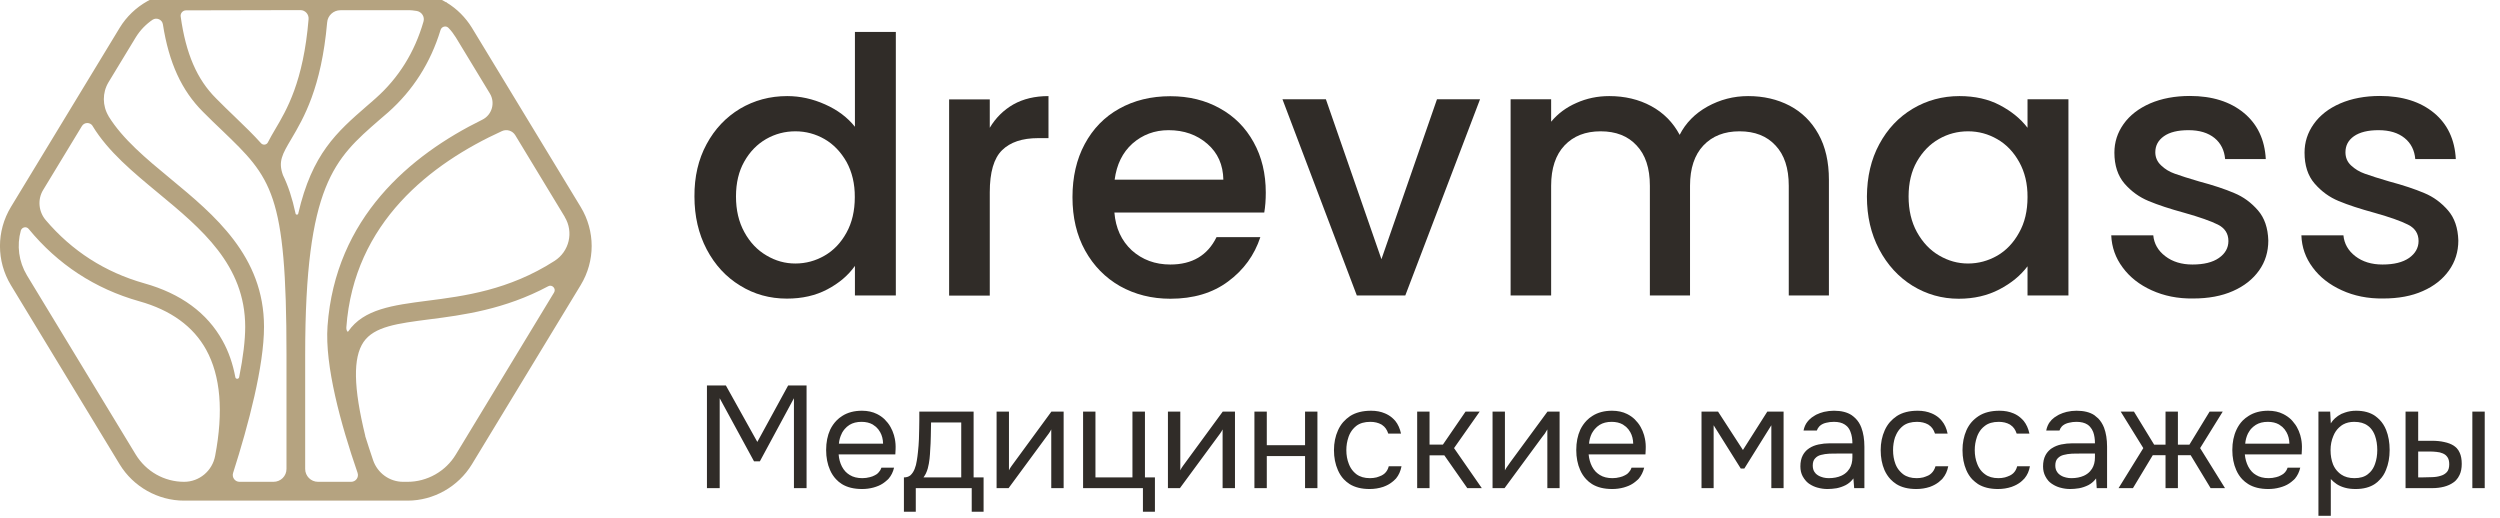 <?xml version="1.0" encoding="UTF-8"?> <svg xmlns="http://www.w3.org/2000/svg" xmlns:xlink="http://www.w3.org/1999/xlink" width="198" height="41" viewBox="0 0 198 41" fill="none"><desc> Created with Pixso. </desc><defs></defs><path id="Vector" d="M36.1 36C35.3 37.33 33.83 38.16 32.28 38.16L31.93 38.16C30.85 38.16 29.9 37.47 29.55 36.45C29.34 35.82 29.12 35.17 28.92 34.52L28.93 34.52C27.99 30.68 27.95 28.33 28.79 27.09C29.64 25.85 31.48 25.62 34.02 25.29C36.62 24.96 39.96 24.52 43.42 22.67C43.73 22.5 44.07 22.87 43.88 23.17L36.1 36ZM10.75 36L2.13 21.8C1.48 20.71 1.32 19.44 1.65 18.26C1.74 17.98 2.09 17.91 2.27 18.13C4.58 20.94 7.52 22.87 11.03 23.86C13.53 24.56 15.31 25.85 16.33 27.7C17.47 29.77 17.71 32.59 17.04 36.1C16.82 37.29 15.79 38.16 14.58 38.16C13.01 38.16 11.57 37.34 10.75 36ZM17.63 26.99C16.41 24.78 14.32 23.25 11.43 22.44C8.32 21.56 5.7 19.88 3.62 17.43C3.05 16.76 2.96 15.79 3.42 15.04L6.49 9.98C6.68 9.67 7.14 9.66 7.34 9.98L7.34 9.99C8.58 12.02 10.52 13.62 12.56 15.31C15.93 18.1 19.42 20.98 19.42 25.89C19.42 26.93 19.26 28.29 18.94 29.88C18.9 30.04 18.67 30.04 18.64 29.88C18.44 28.81 18.11 27.85 17.63 26.99ZM10.75 2.96C11.1 2.39 11.56 1.92 12.09 1.56C12.41 1.36 12.84 1.55 12.9 1.92C13.38 4.99 14.39 7.17 16.07 8.85C16.61 9.4 17.12 9.88 17.59 10.33C21.51 14.1 22.69 15.23 22.69 28.09L22.69 37.14C22.69 37.71 22.23 38.16 21.66 38.16L18.97 38.16C18.61 38.16 18.35 37.81 18.46 37.46C19.69 33.61 20.91 28.98 20.91 25.88C20.91 20.28 16.98 17.03 13.51 14.16C11.56 12.55 9.72 11.02 8.6 9.21L8.6 9.2C8.1 8.37 8.1 7.34 8.59 6.52L10.75 2.96ZM23.79 0.8C24.17 0.8 24.47 1.13 24.44 1.51C24.03 6.48 22.7 8.71 21.79 10.25C21.58 10.6 21.39 10.94 21.22 11.27C21.12 11.48 20.84 11.52 20.68 11.35C20.08 10.68 19.4 10.02 18.61 9.26C18.15 8.82 17.65 8.34 17.12 7.8C15.6 6.29 14.72 4.25 14.31 1.31C14.27 1.06 14.47 0.82 14.73 0.82C16.67 0.82 23.79 0.8 23.79 0.8ZM33.02 0.87C33.41 0.95 33.65 1.33 33.54 1.71C32.84 4.14 31.57 6.17 29.77 7.77C29.53 7.99 29.29 8.19 29.06 8.39C26.67 10.47 24.72 12.17 23.62 16.92C23.6 17.03 23.43 17.03 23.41 16.92C23.15 15.7 22.82 14.71 22.41 13.87C22.02 12.79 22.35 12.23 23.07 11.01C24.04 9.37 25.45 6.98 25.91 1.78C25.95 1.23 26.41 0.81 26.96 0.81L32.28 0.81C32.53 0.8 32.78 0.83 33.02 0.87ZM36.1 2.96L38.8 7.41C39.24 8.14 38.97 9.1 38.2 9.48C32.48 12.29 26.56 17.26 25.94 25.83C25.72 28.97 26.98 33.57 28.32 37.45C28.44 37.8 28.18 38.16 27.81 38.16L25.19 38.16C24.62 38.16 24.17 37.7 24.17 37.14L24.17 28.09C24.17 14.61 26.5 12.58 30.03 9.51C30.27 9.31 30.5 9.1 30.75 8.89C32.71 7.15 34.1 4.97 34.89 2.38C34.97 2.1 35.32 2 35.52 2.21C35.74 2.43 35.93 2.69 36.1 2.96ZM44.73 17.19C45.45 18.38 45.09 19.92 43.91 20.67C40.29 22.99 36.75 23.45 33.84 23.82C31.14 24.17 28.8 24.47 27.58 26.25C27.52 26.34 27.41 26.12 27.43 25.93C28.03 17.61 34.15 12.94 39.76 10.38C40.14 10.21 40.59 10.35 40.81 10.71L44.72 17.16L44.73 17.19ZM45.99 16.39L37.37 2.19C36.87 1.38 36.19 0.7 35.4 0.22C35.4 0.21 35.4 0.2 35.4 0.19L35.33 0.18C34.41 -0.37 33.36 -0.67 32.28 -0.67L14.58 -0.67C12.51 -0.67 10.56 0.43 9.48 2.2L0.86 16.4C-0.29 18.31 -0.29 20.67 0.86 22.58L9.48 36.78C10.56 38.55 12.51 39.65 14.58 39.65L32.28 39.65C34.34 39.65 36.29 38.55 37.37 36.78L45.99 22.58C47.15 20.67 47.15 18.3 45.99 16.39Z" fill="#B5A380" fill-opacity="1" fill-rule="evenodd"></path><path id="Vector" d="M67.05 12.83C66.6 12.04 66.02 11.43 65.31 11.02C64.6 10.61 63.82 10.4 63 10.4C62.17 10.4 61.4 10.6 60.68 11.01C59.97 11.42 59.39 12.01 58.95 12.79C58.51 13.56 58.29 14.49 58.29 15.56C58.29 16.64 58.51 17.58 58.95 18.38C59.39 19.19 59.98 19.81 60.7 20.23C61.42 20.66 62.18 20.87 62.99 20.87C63.82 20.87 64.59 20.66 65.3 20.25C66.02 19.84 66.6 19.23 67.04 18.43C67.48 17.64 67.7 16.7 67.7 15.62C67.71 14.55 67.48 13.62 67.05 12.83ZM55.96 11.42C56.61 10.21 57.5 9.28 58.61 8.61C59.73 7.95 60.97 7.61 62.35 7.61C63.36 7.61 64.37 7.83 65.35 8.27C66.34 8.71 67.12 9.3 67.71 10.04L67.71 2.53L70.95 2.53L70.95 23.4L67.71 23.4L67.71 21.06C67.18 21.81 66.45 22.43 65.52 22.92C64.59 23.41 63.53 23.65 62.32 23.65C60.97 23.65 59.73 23.31 58.62 22.62C57.5 21.94 56.62 20.98 55.97 19.75C55.32 18.51 55 17.12 55 15.56C54.99 14 55.31 12.62 55.96 11.42Z" fill="#302C28" fill-opacity="1" fill-rule="evenodd"></path><path id="Vector" d="M80.26 8.27C81.04 7.83 81.97 7.61 83.04 7.61L83.04 10.94L82.22 10.94C80.96 10.94 80.01 11.26 79.36 11.9C78.71 12.54 78.39 13.65 78.39 15.23L78.39 23.41L75.17 23.41L75.17 7.87L78.39 7.87L78.39 10.12C78.86 9.33 79.49 8.71 80.26 8.27Z" fill="#302C28" fill-opacity="1" fill-rule="evenodd"></path><path id="Vector" d="M96.89 14.24C96.87 13.05 96.45 12.11 95.62 11.39C94.79 10.67 93.77 10.31 92.55 10.31C91.44 10.31 90.49 10.67 89.69 11.37C88.9 12.08 88.44 13.03 88.28 14.23L96.89 14.23L96.89 14.24ZM100.13 16.83L88.26 16.83C88.36 18.07 88.82 19.07 89.64 19.83C90.47 20.57 91.48 20.95 92.69 20.95C94.42 20.95 95.64 20.23 96.35 18.78L99.82 18.78C99.35 20.21 98.5 21.38 97.27 22.29C96.04 23.21 94.51 23.66 92.69 23.66C91.21 23.66 89.88 23.32 88.7 22.66C87.53 21.99 86.61 21.05 85.94 19.84C85.27 18.63 84.94 17.22 84.94 15.62C84.94 14.02 85.26 12.62 85.91 11.41C86.56 10.2 87.47 9.26 88.64 8.61C89.82 7.95 91.17 7.62 92.69 7.62C94.16 7.62 95.47 7.94 96.61 8.58C97.76 9.21 98.65 10.11 99.29 11.27C99.93 12.42 100.25 13.75 100.25 15.26C100.25 15.84 100.21 16.36 100.13 16.83Z" fill="#302C28" fill-opacity="1" fill-rule="evenodd"></path><path id="Vector" d="M109.41 20.53L113.81 7.86L117.22 7.86L111.3 23.4L107.46 23.4L101.57 7.86L105.01 7.86L109.41 20.53Z" fill="#302C28" fill-opacity="1" fill-rule="evenodd"></path><path id="Vector" d="M141.74 8.37C142.71 8.88 143.47 9.63 144.02 10.62C144.58 11.62 144.85 12.83 144.85 14.24L144.85 23.4L141.67 23.4L141.67 14.71C141.67 13.32 141.32 12.26 140.62 11.52C139.93 10.77 138.98 10.4 137.77 10.4C136.57 10.4 135.62 10.77 134.91 11.52C134.21 12.26 133.85 13.33 133.85 14.71L133.85 23.4L130.67 23.4L130.67 14.71C130.67 13.32 130.32 12.26 129.62 11.52C128.93 10.77 127.98 10.4 126.77 10.4C125.57 10.4 124.62 10.77 123.91 11.52C123.21 12.26 122.85 13.33 122.85 14.71L122.85 23.4L119.64 23.4L119.64 7.86L122.85 7.86L122.85 9.64C123.38 9 124.05 8.5 124.86 8.15C125.66 7.79 126.53 7.61 127.45 7.61C128.68 7.61 129.79 7.87 130.77 8.4C131.75 8.93 132.5 9.69 133.03 10.68C133.5 9.75 134.23 9 135.23 8.44C136.23 7.89 137.3 7.61 138.45 7.61C139.67 7.61 140.76 7.86 141.74 8.37Z" fill="#302C28" fill-opacity="1" fill-rule="evenodd"></path><path id="Vector" d="M159.92 12.83C159.48 12.04 158.9 11.43 158.18 11.02C157.47 10.61 156.7 10.4 155.87 10.4C155.05 10.4 154.27 10.6 153.56 11.01C152.84 11.42 152.27 12.01 151.82 12.79C151.38 13.56 151.16 14.49 151.16 15.56C151.16 16.64 151.38 17.58 151.82 18.38C152.27 19.19 152.85 19.81 153.57 20.23C154.3 20.66 155.06 20.87 155.87 20.87C156.69 20.87 157.46 20.66 158.18 20.25C158.89 19.84 159.47 19.23 159.91 18.43C160.36 17.64 160.58 16.7 160.58 15.62C160.59 14.55 160.36 13.62 159.92 12.83ZM148.84 11.42C149.49 10.21 150.37 9.28 151.49 8.61C152.6 7.95 153.84 7.61 155.19 7.61C156.41 7.61 157.48 7.85 158.39 8.33C159.3 8.81 160.03 9.4 160.58 10.12L160.58 7.86L163.82 7.86L163.82 23.4L160.58 23.4L160.58 21.09C160.03 21.82 159.29 22.43 158.35 22.92C157.41 23.41 156.34 23.66 155.13 23.66C153.8 23.66 152.58 23.31 151.47 22.63C150.36 21.94 149.48 20.98 148.83 19.75C148.18 18.52 147.86 17.13 147.86 15.57C147.87 14 148.19 12.62 148.84 11.42Z" fill="#302C28" fill-opacity="1" fill-rule="evenodd"></path><path id="Vector" d="M170.41 22.99C169.44 22.55 168.68 21.95 168.12 21.19C167.55 20.43 167.25 19.58 167.21 18.64L170.54 18.64C170.6 19.29 170.91 19.85 171.49 20.29C172.06 20.73 172.78 20.95 173.64 20.95C174.54 20.95 175.24 20.78 175.74 20.43C176.24 20.08 176.49 19.63 176.49 19.09C176.49 18.5 176.21 18.07 175.66 17.79C175.1 17.51 174.22 17.2 173.02 16.86C171.85 16.54 170.91 16.23 170.17 15.92C169.44 15.62 168.8 15.16 168.26 14.54C167.73 13.92 167.46 13.1 167.46 12.09C167.46 11.26 167.7 10.51 168.19 9.82C168.68 9.13 169.38 8.59 170.29 8.19C171.2 7.8 172.25 7.6 173.44 7.6C175.2 7.6 176.63 8.05 177.71 8.94C178.79 9.83 179.37 11.06 179.45 12.6L176.23 12.6C176.17 11.9 175.89 11.34 175.39 10.93C174.88 10.52 174.2 10.31 173.33 10.31C172.48 10.31 171.83 10.47 171.38 10.79C170.93 11.11 170.7 11.53 170.7 12.06C170.7 12.47 170.86 12.82 171.16 13.1C171.46 13.39 171.82 13.61 172.25 13.76C172.68 13.92 173.33 14.12 174.17 14.37C175.3 14.67 176.23 14.98 176.95 15.29C177.68 15.59 178.3 16.05 178.83 16.66C179.35 17.26 179.62 18.05 179.65 19.05C179.65 19.94 179.41 20.73 178.92 21.42C178.43 22.11 177.74 22.66 176.85 23.05C175.95 23.45 174.9 23.64 173.7 23.64C172.47 23.66 171.38 23.43 170.41 22.99Z" fill="#302C28" fill-opacity="1" fill-rule="evenodd"></path><path id="Vector" d="M185.47 22.99C184.5 22.55 183.73 21.95 183.17 21.19C182.6 20.43 182.3 19.58 182.27 18.64L185.6 18.64C185.66 19.29 185.97 19.85 186.54 20.29C187.11 20.73 187.83 20.95 188.69 20.95C189.6 20.95 190.29 20.78 190.8 20.43C191.29 20.08 191.55 19.63 191.55 19.09C191.55 18.5 191.27 18.07 190.71 17.79C190.16 17.51 189.28 17.2 188.08 16.86C186.91 16.54 185.96 16.23 185.22 15.92C184.49 15.62 183.86 15.16 183.32 14.54C182.78 13.92 182.52 13.1 182.52 12.09C182.52 11.26 182.76 10.51 183.25 9.82C183.74 9.13 184.43 8.59 185.35 8.19C186.26 7.8 187.31 7.6 188.49 7.6C190.26 7.6 191.69 8.05 192.77 8.94C193.85 9.83 194.42 11.06 194.5 12.6L191.29 12.6C191.23 11.9 190.95 11.34 190.44 10.93C189.93 10.52 189.25 10.31 188.38 10.31C187.54 10.31 186.89 10.47 186.43 10.79C185.98 11.11 185.76 11.53 185.76 12.06C185.76 12.47 185.9 12.82 186.2 13.1C186.51 13.39 186.87 13.61 187.3 13.76C187.73 13.92 188.38 14.12 189.22 14.37C190.35 14.67 191.27 14.98 192 15.29C192.73 15.59 193.35 16.05 193.88 16.66C194.4 17.26 194.67 18.05 194.7 19.05C194.7 19.94 194.45 20.73 193.96 21.42C193.47 22.11 192.78 22.66 191.89 23.05C191 23.45 189.95 23.64 188.75 23.64C187.53 23.66 186.43 23.43 185.47 22.99Z" fill="#302C28" fill-opacity="1" fill-rule="evenodd"></path><path id="Медицинские массажеры" d="M55.99 30.53L55.99 38.66L57 38.66L57 31.54L59.72 36.54L60.18 36.54L62.88 31.54L62.88 38.66L63.88 38.66L63.88 30.53L62.42 30.53L59.98 35L57.49 30.53L55.99 30.53ZM66.68 38.34Q67.31 38.73 68.28 38.73Q68.75 38.73 69.19 38.61Q69.28 38.59 69.38 38.55Q69.78 38.42 70.09 38.17Q70.2 38.09 70.29 38Q70.34 37.96 70.38 37.91Q70.69 37.55 70.81 37.04L69.81 37.04Q69.74 37.25 69.6 37.4Q69.54 37.47 69.46 37.54Q69.37 37.6 69.29 37.64Q69.11 37.74 68.9 37.79Q68.6 37.87 68.3 37.87Q67.7 37.87 67.3 37.62Q67.12 37.51 66.97 37.36Q66.8 37.18 66.68 36.95Q66.46 36.52 66.42 35.99L70.91 35.99Q70.92 35.89 70.92 35.79Q70.92 35.68 70.93 35.58Q70.95 35.15 70.87 34.75Q70.84 34.6 70.8 34.46Q70.7 34.12 70.53 33.82Q70.43 33.64 70.31 33.49Q70.19 33.34 70.06 33.21Q69.8 32.96 69.46 32.79Q68.94 32.53 68.27 32.53Q67.35 32.53 66.71 32.94Q66.45 33.1 66.25 33.31Q65.95 33.62 65.75 34.03Q65.43 34.73 65.43 35.64Q65.43 36.53 65.74 37.23Q65.92 37.64 66.21 37.95Q66.41 38.17 66.68 38.34ZM106.89 38.34Q107.52 38.73 108.47 38.73Q109.04 38.73 109.55 38.56Q109.58 38.55 109.6 38.54Q109.96 38.41 110.24 38.19Q110.39 38.08 110.51 37.95Q110.54 37.92 110.57 37.89Q110.89 37.5 111 36.93L109.99 36.93Q109.9 37.28 109.67 37.49Q109.56 37.59 109.42 37.66Q109.22 37.75 109.02 37.81Q108.77 37.87 108.5 37.87Q107.85 37.87 107.43 37.56Q107.3 37.46 107.19 37.34Q106.96 37.09 106.83 36.75Q106.63 36.25 106.63 35.65Q106.63 35.11 106.8 34.62Q106.81 34.59 106.82 34.56Q106.94 34.24 107.15 33.99Q107.27 33.85 107.42 33.73Q107.84 33.41 108.53 33.41Q109.03 33.41 109.41 33.62Q109.45 33.64 109.48 33.67Q109.8 33.88 109.95 34.34L110.96 34.34Q110.83 33.74 110.51 33.34Q110.39 33.2 110.25 33.08Q110 32.87 109.69 32.74Q109.21 32.53 108.59 32.53Q107.59 32.53 106.93 32.95Q106.62 33.16 106.38 33.43Q106.13 33.72 105.97 34.08Q105.65 34.79 105.65 35.65Q105.65 36.53 105.96 37.23Q106.14 37.65 106.43 37.96Q106.63 38.17 106.89 38.34ZM126.09 38.34Q126.72 38.73 127.69 38.73Q128.16 38.73 128.6 38.61Q128.69 38.59 128.79 38.55Q129.19 38.42 129.5 38.17Q129.61 38.09 129.7 38Q129.74 37.96 129.79 37.91Q130.09 37.55 130.22 37.04L129.22 37.04Q129.15 37.25 129.01 37.4Q128.95 37.47 128.87 37.54Q128.78 37.6 128.7 37.64Q128.52 37.74 128.31 37.79Q128.01 37.87 127.71 37.87Q127.11 37.87 126.71 37.62Q126.53 37.51 126.38 37.36Q126.21 37.18 126.09 36.95Q125.87 36.52 125.82 35.99L130.32 35.99Q130.33 35.89 130.33 35.79Q130.33 35.68 130.34 35.58Q130.36 35.15 130.28 34.75Q130.25 34.6 130.21 34.46Q130.11 34.12 129.94 33.82Q129.84 33.64 129.72 33.49Q129.6 33.34 129.47 33.21Q129.21 32.96 128.87 32.79Q128.35 32.53 127.67 32.53Q126.76 32.53 126.12 32.94Q125.86 33.1 125.66 33.31Q125.36 33.62 125.16 34.03Q124.84 34.73 124.84 35.64Q124.84 36.53 125.15 37.23Q125.33 37.64 125.62 37.95Q125.82 38.17 126.09 38.34ZM143.95 38.62Q144.33 38.73 144.74 38.73Q145.07 38.73 145.45 38.67Q145.82 38.6 146.18 38.42Q146.26 38.38 146.33 38.33Q146.59 38.16 146.79 37.89L146.85 38.66L147.66 38.66L147.66 35.38Q147.66 34.51 147.42 33.87Q147.26 33.44 146.96 33.14Q146.82 33 146.65 32.88Q146.12 32.53 145.25 32.53Q144.86 32.53 144.46 32.62Q144.14 32.7 143.85 32.84Q143.79 32.87 143.73 32.91Q143.48 33.05 143.28 33.25Q143.22 33.32 143.16 33.39Q143.15 33.4 143.15 33.4Q142.92 33.69 142.84 34.1L143.89 34.1Q143.96 33.91 144.09 33.77Q144.13 33.73 144.18 33.69Q144.37 33.54 144.65 33.48Q144.92 33.41 145.25 33.41Q145.78 33.41 146.1 33.62Q146.22 33.7 146.32 33.8Q146.48 33.98 146.56 34.21Q146.71 34.59 146.71 35.11L144.92 35.11Q144.46 35.11 144.04 35.2Q143.61 35.29 143.29 35.5Q143.21 35.55 143.13 35.62Q142.92 35.8 142.78 36.06Q142.59 36.42 142.59 36.94Q142.59 37.38 142.77 37.72Q142.88 37.92 143.03 38.09Q143.13 38.2 143.25 38.29Q143.28 38.31 143.31 38.33Q143.59 38.52 143.94 38.62L143.95 38.62ZM150.19 38.34Q150.81 38.73 151.77 38.73Q152.34 38.73 152.85 38.56Q152.87 38.55 152.9 38.54Q153.25 38.41 153.54 38.19Q153.68 38.08 153.81 37.95Q153.84 37.92 153.86 37.89Q154.19 37.5 154.3 36.93L153.29 36.93Q153.19 37.28 152.96 37.49Q152.86 37.59 152.72 37.66Q152.52 37.75 152.32 37.81Q152.07 37.87 151.8 37.87Q151.15 37.87 150.73 37.56Q150.6 37.46 150.49 37.34Q150.25 37.09 150.12 36.75Q149.93 36.25 149.93 35.65Q149.93 35.11 150.09 34.62Q150.11 34.59 150.12 34.56Q150.24 34.24 150.45 33.99Q150.57 33.85 150.72 33.73Q151.14 33.41 151.83 33.41Q152.33 33.41 152.71 33.62Q152.74 33.64 152.78 33.67Q153.1 33.88 153.25 34.34L154.25 34.34Q154.13 33.74 153.8 33.34Q153.69 33.2 153.55 33.08Q153.3 32.87 152.99 32.74Q152.5 32.53 151.88 32.53Q150.88 32.53 150.23 32.95Q149.92 33.16 149.68 33.43Q149.43 33.72 149.27 34.08Q148.95 34.79 148.95 35.65Q148.95 36.53 149.25 37.23Q149.44 37.65 149.73 37.96Q149.93 38.17 150.19 38.34ZM156.66 38.34Q157.29 38.73 158.24 38.73Q158.81 38.73 159.32 38.56Q159.35 38.55 159.37 38.54Q159.73 38.41 160.02 38.19Q160.16 38.08 160.28 37.95Q160.31 37.92 160.34 37.89Q160.67 37.5 160.77 36.93L159.76 36.93Q159.67 37.28 159.44 37.49Q159.33 37.59 159.19 37.66Q159 37.75 158.79 37.81Q158.54 37.87 158.28 37.87Q157.62 37.87 157.21 37.56Q157.07 37.46 156.96 37.34Q156.73 37.09 156.6 36.75Q156.4 36.25 156.4 35.65Q156.4 35.11 156.57 34.62Q156.58 34.59 156.59 34.56Q156.71 34.24 156.92 33.99Q157.04 33.85 157.2 33.73Q157.61 33.41 158.3 33.41Q158.81 33.41 159.18 33.62Q159.22 33.64 159.25 33.67Q159.57 33.88 159.72 34.34L160.73 34.34Q160.6 33.74 160.28 33.34Q160.16 33.2 160.02 33.08Q159.78 32.87 159.47 32.74Q158.98 32.53 158.36 32.53Q157.36 32.53 156.71 32.95Q156.39 33.16 156.15 33.43Q155.9 33.72 155.74 34.08Q155.43 34.79 155.43 35.65Q155.43 36.53 155.73 37.23Q155.91 37.65 156.2 37.96Q156.41 38.17 156.66 38.34ZM163.17 38.62Q163.55 38.73 163.96 38.73Q164.29 38.73 164.66 38.67Q165.04 38.6 165.4 38.42Q165.48 38.38 165.55 38.33Q165.81 38.16 166.01 37.89L166.06 38.66L166.88 38.66L166.88 35.38Q166.88 34.51 166.64 33.87Q166.47 33.44 166.18 33.14Q166.03 33 165.87 32.88Q165.34 32.53 164.46 32.53Q164.07 32.53 163.68 32.62Q163.36 32.7 163.07 32.84Q163.01 32.87 162.95 32.91Q162.69 33.05 162.49 33.25Q162.43 33.32 162.38 33.39Q162.37 33.4 162.36 33.4Q162.14 33.69 162.06 34.1L163.11 34.1Q163.17 33.91 163.3 33.77Q163.35 33.73 163.39 33.69Q163.59 33.54 163.87 33.48Q164.14 33.41 164.46 33.41Q164.99 33.41 165.32 33.62Q165.44 33.7 165.53 33.8Q165.69 33.98 165.78 34.21Q165.92 34.59 165.92 35.11L164.14 35.11Q163.68 35.11 163.25 35.2Q162.83 35.29 162.51 35.5Q162.42 35.55 162.35 35.62Q162.14 35.8 162 36.06Q161.81 36.42 161.81 36.94Q161.81 37.38 161.99 37.72Q162.09 37.92 162.24 38.09Q162.34 38.2 162.47 38.29Q162.5 38.31 162.53 38.33Q162.81 38.52 163.16 38.62L163.17 38.62ZM178.06 38.34Q178.69 38.73 179.65 38.73Q180.13 38.73 180.56 38.61Q180.66 38.59 180.76 38.55Q181.16 38.42 181.47 38.17Q181.57 38.09 181.67 38Q181.71 37.96 181.76 37.91Q182.06 37.55 182.18 37.04L181.18 37.04Q181.11 37.25 180.98 37.4Q180.91 37.47 180.83 37.54Q180.75 37.6 180.66 37.64Q180.49 37.74 180.28 37.79Q179.98 37.87 179.68 37.87Q179.08 37.87 178.68 37.62Q178.49 37.51 178.35 37.36Q178.18 37.18 178.06 36.95Q177.84 36.52 177.79 35.99L182.29 35.99Q182.3 35.89 182.3 35.79Q182.3 35.68 182.31 35.58Q182.33 35.15 182.25 34.75Q182.22 34.6 182.18 34.46Q182.08 34.12 181.91 33.82Q181.81 33.64 181.68 33.49Q181.57 33.34 181.44 33.21Q181.17 32.96 180.83 32.79Q180.32 32.53 179.64 32.53Q178.73 32.53 178.09 32.94Q177.83 33.1 177.62 33.31Q177.32 33.62 177.13 34.03Q176.8 34.73 176.8 35.64Q176.8 36.53 177.11 37.23Q177.29 37.64 177.58 37.95Q177.79 38.17 178.06 38.34ZM183.62 32.6L183.62 40.85L184.6 40.85L184.6 37.94Q184.81 38.17 185.08 38.35Q185.36 38.53 185.73 38.63Q186.1 38.73 186.56 38.73Q187.49 38.73 188.09 38.33Q188.3 38.19 188.47 38Q188.79 37.68 188.97 37.22Q189.26 36.52 189.26 35.64Q189.26 34.75 188.98 34.05Q188.79 33.58 188.46 33.24Q188.3 33.08 188.11 32.94Q187.52 32.53 186.6 32.53Q186.14 32.53 185.73 32.67Q185.59 32.72 185.44 32.78Q185.16 32.92 184.93 33.13Q184.74 33.3 184.6 33.53L184.55 32.6L183.62 32.6ZM71.59 37.81L71.59 40.53L72.53 40.53L72.53 38.66L76.96 38.66L76.96 40.53L77.9 40.53L77.9 37.81L77.11 37.81L77.11 32.6L72.81 32.6L72.81 33.27Q72.81 33.6 72.8 33.94Q72.8 34.24 72.78 34.77Q72.76 35.29 72.7 35.82Q72.67 36.14 72.61 36.49Q72.56 36.84 72.44 37.14Q72.32 37.44 72.12 37.63Q72.1 37.65 72.07 37.67Q71.88 37.81 71.59 37.81ZM78.93 32.6L78.93 38.66L79.88 38.66L82.86 34.61Q82.95 34.49 83.06 34.34Q83.17 34.19 83.26 34.01L83.26 38.66L84.24 38.66L84.24 32.6L83.27 32.6L80.34 36.6Q80.26 36.71 80.12 36.9Q79.98 37.09 79.91 37.25L79.91 32.6L78.93 32.6ZM90.52 38.66L90.52 40.53L91.47 40.53L91.47 37.81L90.68 37.81L90.68 32.6L89.69 32.6L89.69 37.81L86.76 37.81L86.76 32.6L85.78 32.6L85.78 38.66L90.52 38.66ZM92.5 32.6L92.5 38.66L93.45 38.66L96.43 34.61Q96.52 34.49 96.63 34.34Q96.74 34.19 96.83 34.01L96.83 38.66L97.81 38.66L97.81 32.6L96.84 32.6L93.91 36.6Q93.83 36.71 93.69 36.9Q93.55 37.09 93.48 37.25L93.48 32.6L92.5 32.6ZM99.35 32.6L99.35 38.66L100.33 38.66L100.33 36.12L103.36 36.12L103.36 38.66L104.34 38.66L104.34 32.6L103.36 32.6L103.36 35.26L100.33 35.26L100.33 32.6L99.35 32.6ZM112.24 32.6L112.24 38.66L113.22 38.66L113.22 36.06L114.39 36.06L116.21 38.66L117.36 38.66L115.16 35.49L117.19 32.6L116.07 32.6L114.28 35.21L113.22 35.21L113.22 32.6L112.24 32.6ZM118.21 32.6L118.21 38.66L119.16 38.66L122.14 34.61Q122.24 34.49 122.35 34.34Q122.45 34.19 122.55 34.01L122.55 38.66L123.52 38.66L123.52 32.6L122.56 32.6L119.62 36.6Q119.55 36.71 119.41 36.9Q119.27 37.09 119.19 37.25L119.19 32.6L118.21 32.6ZM134.76 32.6L134.76 38.66L135.72 38.66L135.72 33.68L137.87 37.11L138.15 37.11L140.29 33.68L140.29 38.66L141.26 38.66L141.26 32.6L139.97 32.6L138.04 35.64L136.07 32.6L134.76 32.6ZM169.75 35.49L167.79 38.66L168.93 38.66L170.5 36.05L171.51 36.05L171.51 38.66L172.49 38.66L172.49 36.05L173.5 36.05L175.08 38.66L176.22 38.66L174.25 35.49L176.04 32.6L175 32.6L173.4 35.22L172.49 35.22L172.49 32.6L171.51 32.6L171.51 35.22L170.61 35.22L169.01 32.6L167.96 32.6L169.75 35.49ZM190.52 32.6L190.52 38.66L192.63 38.66Q193.13 38.66 193.56 38.55Q193.99 38.44 194.31 38.21Q194.43 38.13 194.52 38.03Q194.69 37.85 194.8 37.61Q194.97 37.25 194.97 36.74Q194.97 36.21 194.81 35.86Q194.72 35.65 194.57 35.49Q194.47 35.39 194.34 35.3Q194.03 35.1 193.59 35.01Q193.16 34.91 192.62 34.91L191.52 34.91L191.52 32.6L190.52 32.6ZM195.81 32.6L195.81 38.66L196.79 38.66L196.79 32.6L195.81 32.6ZM69.94 35.14L66.44 35.14Q66.48 34.7 66.67 34.33Q66.68 34.31 66.69 34.28Q66.78 34.12 66.9 33.98Q67.06 33.79 67.28 33.65Q67.67 33.41 68.23 33.41Q68.75 33.41 69.12 33.62Q69.26 33.71 69.38 33.81Q69.58 33.99 69.71 34.23Q69.93 34.62 69.94 35.14ZM129.35 35.14L125.85 35.14Q125.89 34.7 126.07 34.33Q126.09 34.31 126.1 34.28Q126.19 34.12 126.31 33.98Q126.47 33.79 126.69 33.65Q127.08 33.41 127.64 33.41Q128.16 33.41 128.53 33.62Q128.67 33.71 128.79 33.81Q128.99 33.99 129.12 34.23Q129.34 34.62 129.35 35.14ZM181.32 35.14L177.82 35.14Q177.86 34.7 178.04 34.33Q178.06 34.31 178.07 34.28Q178.16 34.12 178.27 33.98Q178.44 33.79 178.66 33.65Q179.05 33.41 179.61 33.41Q180.13 33.41 180.5 33.62Q180.64 33.71 180.76 33.81Q180.96 33.99 181.09 34.23Q181.31 34.62 181.32 35.14ZM187.53 37.56Q187.14 37.87 186.47 37.87Q185.84 37.87 185.42 37.58Q185.29 37.49 185.18 37.38Q184.93 37.14 184.78 36.79Q184.58 36.28 184.58 35.65Q184.58 35.04 184.8 34.53Q184.96 34.13 185.25 33.86Q185.34 33.78 185.43 33.71Q185.5 33.66 185.57 33.62Q185.95 33.41 186.45 33.41Q187.12 33.41 187.52 33.71Q187.64 33.79 187.74 33.9Q187.97 34.15 188.1 34.51Q188.28 35.02 188.28 35.64Q188.28 36.25 188.1 36.75Q187.97 37.13 187.72 37.39Q187.63 37.48 187.53 37.56ZM76.13 37.81L73.14 37.81Q73.25 37.66 73.33 37.5Q73.42 37.31 73.48 37.1Q73.58 36.72 73.62 36.34Q73.66 35.96 73.67 35.66Q73.71 35.14 73.72 34.55Q73.73 33.95 73.74 33.46L76.13 33.46L76.13 37.81ZM191.84 37.81L191.52 37.81L191.52 35.76L192.43 35.76Q192.7 35.76 192.97 35.79Q193.24 35.81 193.47 35.91Q193.59 35.96 193.69 36.04Q193.77 36.11 193.84 36.21Q193.98 36.41 193.98 36.77Q193.98 37.17 193.8 37.38Q193.78 37.4 193.77 37.41Q193.59 37.6 193.31 37.68Q193.01 37.78 192.63 37.79Q192.25 37.81 191.84 37.81ZM145.83 37.68Q145.41 37.87 144.83 37.87Q144.62 37.87 144.41 37.82Q144.31 37.79 144.22 37.76Q143.97 37.67 143.8 37.5Q143.77 37.47 143.75 37.43Q143.73 37.41 143.72 37.4Q143.57 37.19 143.57 36.87Q143.57 36.5 143.75 36.31Q143.75 36.3 143.77 36.29Q143.94 36.1 144.22 36.03Q144.52 35.95 144.89 35.93Q145.26 35.92 145.64 35.92L146.71 35.92L146.71 36.22Q146.71 36.75 146.48 37.12Q146.41 37.23 146.32 37.33Q146.12 37.55 145.83 37.68ZM165.04 37.68Q164.62 37.87 164.05 37.87Q163.83 37.87 163.63 37.82Q163.53 37.79 163.43 37.76Q163.19 37.67 163.02 37.5Q162.99 37.47 162.96 37.43Q162.95 37.41 162.94 37.4Q162.78 37.19 162.78 36.87Q162.78 36.5 162.96 36.31Q162.97 36.3 162.98 36.29Q163.16 36.1 163.44 36.03Q163.74 35.95 164.11 35.93Q164.48 35.92 164.85 35.92L165.92 35.92L165.92 36.22Q165.92 36.75 165.69 37.12Q165.62 37.23 165.53 37.33Q165.33 37.55 165.04 37.68Z" fill="#302C28" fill-opacity="1" fill-rule="evenodd"></path></svg> 